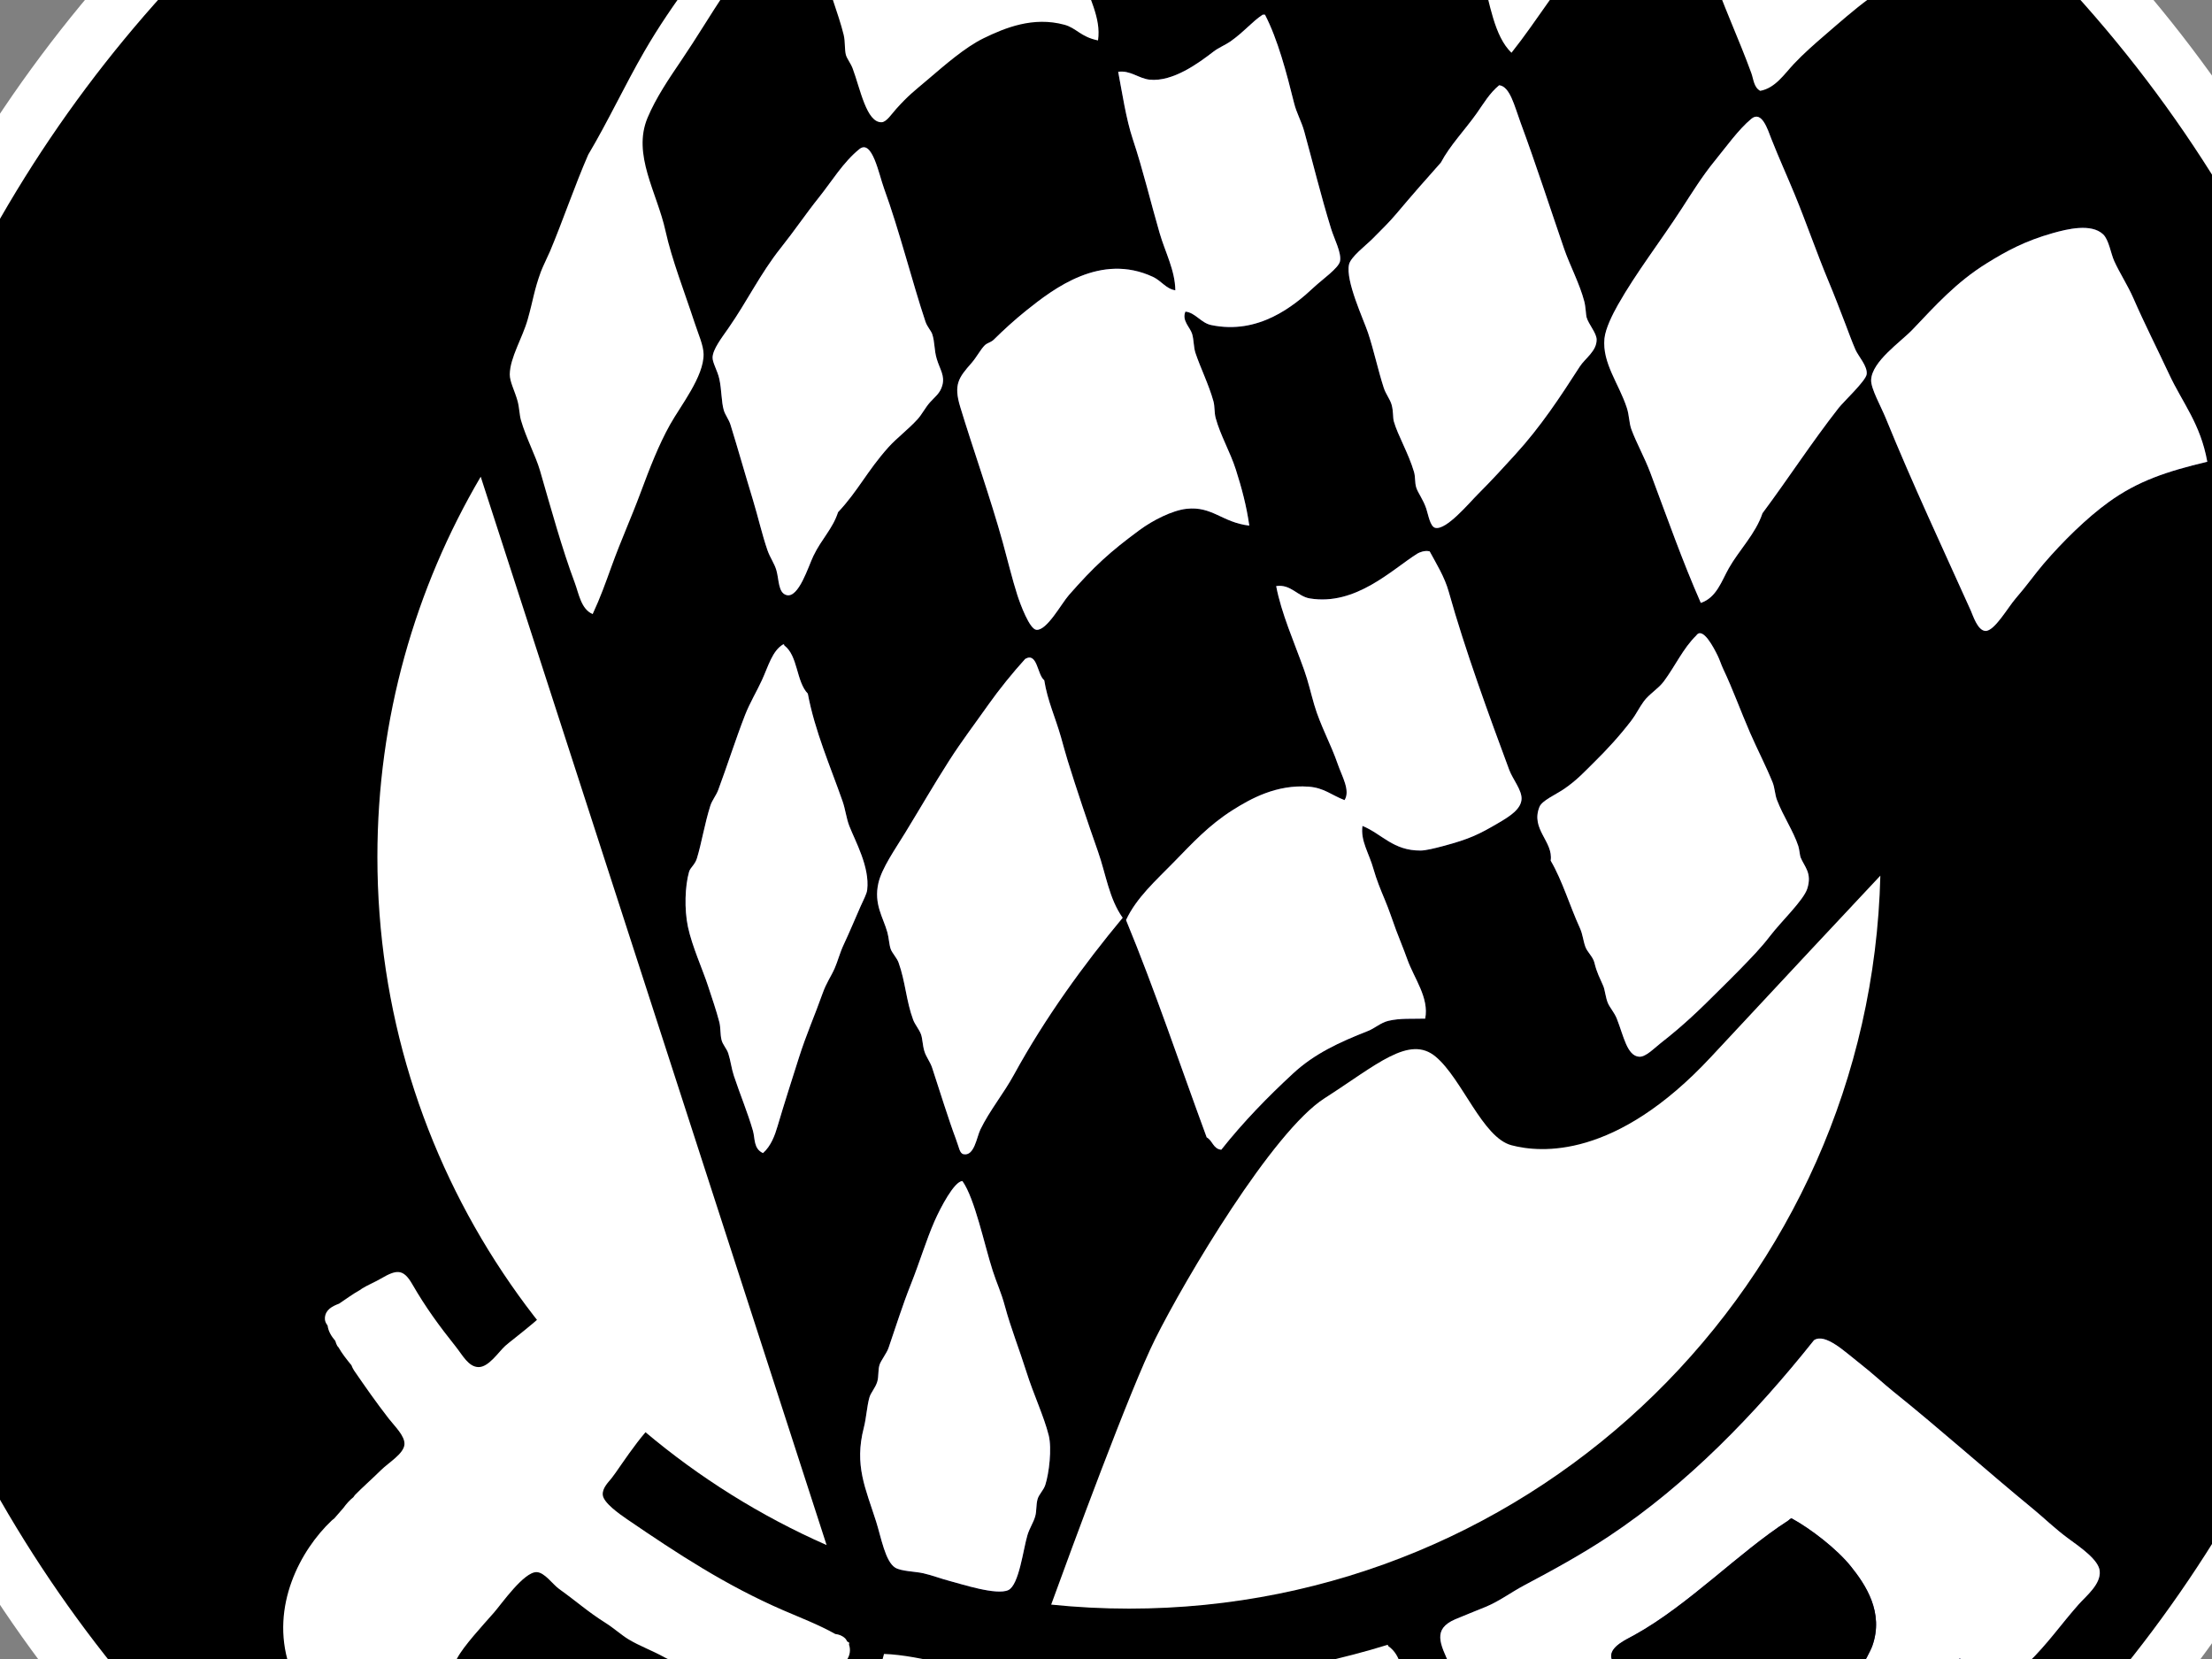 <?xml version="1.0" encoding="UTF-8"?>
<svg width="800" height="600" xmlns="http://www.w3.org/2000/svg" xmlns:svg="http://www.w3.org/2000/svg">
 <rect width="100%" height="100%" fill="#808080" stroke="none"/>
 <title>tua logo</title>
 <g>
  <title>Layer 1</title>
  <g id="Layer_1">
   <g id="svg_1">
    <path id="svg_2" d="m404.81,787.08c-64.298,0 -126.677,-12.595 -185.405,-37.435c-56.72,-23.991 -107.656,-58.333 -151.396,-102.073c-43.739,-43.74 -78.081,-94.677 -102.07,-151.397c-24.839,-58.728 -37.434,-121.107 -37.434,-185.404c0,-64.296 12.595,-126.675 37.434,-185.403c23.99,-56.72 58.331,-107.658 102.07,-151.398c43.74,-43.741 94.676,-78.083 151.396,-102.074c58.728,-24.84 121.107,-37.436 185.405,-37.436c14.551,0 29.506,0.703 44.448,2.088l7.35,0.857c10.127,-10.256 45.994,-46.543 60.832,-61.048l7.093,7.051l-7.016,-7.126c4.301,-4.305 7.994,-8.125 11.254,-11.497c9.17,-9.485 15.795,-16.338 24.77,-22.265c0.331,-0.229 1.893,-1.398 3.147,-2.337c5.147,-3.852 7.538,-5.596 9.075,-6.512c2.361,-1.572 4.47,-3.167 6.511,-4.71c7.028,-5.318 14.297,-10.818 29.102,-13.321l1.847,-0.314c4.402,-0.752 7.061,-1.206 10.143,-1.206c0.328,0 0.658,0.005 0.993,0.016c0.621,-0.018 1.364,-0.025 2.108,-0.025c1.655,0 3.314,0.033 3.314,0.033l1.181,0.024l5.296,1.381c4.46,0.628 7.325,2.391 8.907,3.364c0.09,0.055 0.176,0.109 0.26,0.161l1.204,0.402l3.404,2.693l2.022,2.063l0.193,0.222c3.796,4.356 5.419,10.078 5.923,12.236c1.759,5.423 19.083,58.71 33.062,96.707c13.442,36.536 42.738,114.627 48.016,128.686c47.103,43.833 84.263,95.701 110.474,154.205c27.473,61.323 41.403,126.756 41.403,194.481c0,64.297 -12.595,126.676 -37.436,185.404c-23.99,56.72 -58.333,107.658 -102.073,151.398c-43.74,43.74 -94.679,78.082 -151.399,102.073c-58.73,24.841 -121.111,37.436 -185.408,37.436z" clip-rule="evenodd" fill-rule="evenodd"/>
    <path id="svg_3" d="m616.466,-275.889c1.555,0 3.114,0.031 3.114,0.031l4.791,1.25c4.039,0.412 5.55,2.387 7.426,3.014l1.536,1.215l1.376,1.403c2.771,3.181 3.803,8.297 3.803,8.297s18.426,57 33.336,97.529c14.911,40.53 48.858,130.933 48.858,130.933l0.012,0.03c92.464,85.209 150.407,207.307 150.407,342.956c0,257.536 -208.774,466.31 -466.315,466.31c-257.539,0 -466.305,-208.773 -466.305,-466.31c0,-257.533 208.766,-466.311 466.305,-466.311c14.679,0 29.191,0.716 43.524,2.045l12.414,1.453l0.28,-0.796c0,0 45.989,-46.633 63.401,-63.653c0.047,-0.045 0.102,-0.1 0.15,-0.147c16.367,-16.384 23.478,-25.236 34.471,-32.497c1.313,-0.87 10.192,-7.719 11.986,-8.692c10.966,-7.237 15.516,-13.884 32.005,-16.672c5.35,-0.905 7.771,-1.38 10.322,-1.38c0.318,0 0.64,0.007 0.968,0.022c0.581,-0.022 1.357,-0.03 2.135,-0.03m0,-20c-0.796,0 -1.49,0.007 -2.1,0.021c-0.337,-0.008 -0.671,-0.013 -1.002,-0.013c-3.93,0 -7.071,0.537 -11.827,1.349l-1.83,0.311c-17.218,2.912 -25.851,9.443 -33.468,15.206c-1.948,1.474 -3.794,2.871 -5.826,4.233c-1.899,1.156 -4.398,2.979 -9.719,6.96c-1.008,0.754 -2.365,1.77 -2.855,2.123c-9.78,6.489 -16.7,13.647 -26.258,23.532c-3.217,3.328 -6.861,7.098 -11.09,11.332l-0.042,0.041c-13.715,13.407 -44.369,44.38 -57.527,57.699l-2.264,-0.265l-0.238,-0.028l-0.239,-0.022c-15.247,-1.414 -30.512,-2.131 -45.371,-2.131c-65.644,0 -129.333,12.861 -189.301,38.226c-57.911,24.495 -109.917,59.557 -154.571,104.213c-44.654,44.655 -79.716,96.661 -104.209,154.573c-25.363,59.967 -38.224,123.657 -38.224,189.299c0,65.643 12.86,129.333 38.224,189.3c24.494,57.912 59.555,109.918 104.209,154.573s96.66,79.717 154.571,104.212c59.967,25.364 123.657,38.225 189.3,38.225s129.335,-12.861 189.303,-38.225c57.913,-24.495 109.919,-59.557 154.575,-104.212c44.655,-44.655 79.718,-96.661 104.213,-154.573c25.363,-59.967 38.225,-123.657 38.225,-189.3c0,-69.145 -14.225,-135.953 -42.277,-198.57c-13.461,-30.043 -30.081,-58.854 -49.402,-85.629c-18.215,-25.245 -38.943,-48.839 -61.657,-70.19c-6.973,-18.582 -34.324,-91.517 -47.171,-126.435c-13.648,-37.101 -30.517,-88.892 -32.813,-95.967c-0.839,-3.409 -3.049,-10.392 -8.016,-16.092l-0.387,-0.444l-0.412,-0.42l-1.376,-1.403l-0.882,-0.899l-0.988,-0.782l-1.536,-1.215l-2.748,-2.175l-1.785,-0.597c-2.091,-1.252 -5.926,-3.326 -11.395,-4.209l-3.652,-0.952l-2.285,-0.596l-2.36,-0.047c-0.074,-0.003 -1.782,-0.037 -3.517,-0.037l0,0z" fill="#FFFFFF"/>
   </g>
   <path id="svg_4" d="m646.521,-201.455c-0.301,3.184 4.891,7 2.645,9.006c-30.628,7.195 -46.029,29.613 -70.918,42.55c-5.492,-5.721 -3.703,-12.945 -5.67,-21.072c-0.395,-1.634 -1.524,-2.921 -2.025,-4.863c-2.482,-9.626 -3.915,-22.047 -6.486,-33.633c-0.471,-2.139 -1.964,-4.93 -2.43,-6.89c-1.188,-4.988 -0.606,-5.395 -1.924,-11.206c-0.594,-2.612 -1.068,-3.245 -1.353,-3.463c5.852,-5.849 14.353,-14.077 21.104,-19.441c0.842,-0.569 1.729,-1.244 2.652,-2.023c0.682,-0.492 1.339,-0.951 1.957,-1.349c12.022,-7.75 14.35,-10.09 20.313,-10.957c0.088,-0.013 0.174,-0.026 0.263,-0.038c3.707,-0.499 11.06,-0.614 14.731,-0.443c0.566,0.028 2.756,0.724 4.741,1.394l22.4,62.428z" fill="#FFFFFF" clip-rule="evenodd" fill-rule="evenodd"/>
   <path id="svg_5" d="m713.6,-17.793c-1.133,4.795 -14.811,5.36 -19.859,7.295c-13.349,5.118 -23.127,14.059 -33.63,23.098c-3.901,3.358 -7.868,6.837 -11.349,10.537c-3.51,3.729 -6.68,8.706 -12.156,9.725c-2.344,-1.284 -2.406,-4.19 -3.242,-6.484c-4.385,-12.078 -10.606,-25.38 -14.995,-38.497c-1.818,-5.441 -2.951,-10.184 -4.859,-16.613c-0.8,-2.688 -3.188,-4.995 -4.052,-7.701c-1.66,-5.2 -0.503,-12.512 -5.674,-15.805c-6.467,4.158 -11.132,10.664 -15.809,16.615c-4.66,5.937 -9.805,11.709 -13.777,18.235c-10.258,11.085 -18.086,24.6 -27.551,36.471c-6.321,-6.066 -7.836,-18.111 -10.54,-27.555c-0.491,-1.72 -1.974,-3.258 -2.434,-4.863c-0.95,-3.368 -1.028,-6.529 -2.024,-9.726c-0.864,-2.784 -1.837,-5.662 -2.834,-8.51c-2.063,-5.885 -3.121,-12.279 -4.863,-18.235c-0.963,-3.288 -2.546,-6.533 -3.646,-11.751c-0.914,-4.324 -1.543,-10.821 -4.459,-10.942c-2.116,-0.086 -8.33,12.159 -9.32,13.777c-9.01,14.724 -18.494,27.453 -28.366,40.523c-3.189,1.792 -5.6,4.814 -8.915,8.511c-2.395,2.673 -5.813,8.607 -8.916,8.51c-4.069,-0.127 -4.234,-6.388 -5.675,-11.347c-0.625,-2.162 -2.265,-4.122 -2.833,-6.077c-0.613,-2.094 -0.625,-4.435 -1.219,-6.484c-1.002,-3.504 -2.85,-6.69 -3.646,-10.131c-0.471,-2.037 -0.289,-4.3 -0.812,-6.484c-1.543,-6.474 -5.042,-13.206 -6.887,-20.262c-0.751,-2.865 -1.008,-6.095 -2.434,-9.725c-1.083,-2.768 -2.116,-8.043 -3.645,-8.51c-3.838,-1.169 -14.047,10.299 -17.428,12.563c-6.189,4.146 -17.582,10.01 -28.362,8.914c-3.752,-0.379 -4.376,-2.392 -9.726,-2.835c2.572,17.972 9.149,33.981 13.778,52.274c1.996,7.889 6.934,15.608 5.671,23.908c-6.313,-1.288 -7.8,-4.489 -12.157,-5.672c-11.322,-3.076 -21.509,1.139 -29.177,4.863c-6.775,3.288 -14.271,9.892 -20.262,14.993c-5.035,4.284 -6.795,5.504 -11.345,10.536c-1.698,1.88 -3.527,4.771 -5.268,4.864c-5.541,0.292 -7.776,-12.125 -10.535,-19.452c-0.721,-1.901 -2.05,-3.504 -2.434,-4.862c-0.519,-1.836 -0.216,-4.844 -0.811,-7.295c-1.833,-7.539 -6.016,-17.688 -8.105,-26.746c-0.748,-3.242 -2.256,-5.987 -2.833,-8.508c-1.188,-5.133 -0.515,-10.084 -4.054,-10.537c-2.571,-0.331 -6.984,5.01 -9.322,7.293c-14.263,13.92 -23.456,31.633 -34.445,47.818c-4.425,6.519 -9.133,13.463 -12.159,20.665c-5.61,13.368 3.436,27.057 6.484,40.93c2.286,10.403 6.91,22.151 10.538,33.229c1.373,4.2 3.193,8.126 3.24,11.345c0.121,8.103 -8.325,18.658 -12.156,25.532c-4.096,7.349 -7.333,15.698 -10.534,24.313c-3.657,9.828 -6.994,16.981 -10.536,26.744c-2.298,6.326 -3.987,11.164 -6.892,17.426c-4.219,-1.795 -4.987,-7.352 -6.484,-11.348c-4.574,-12.192 -8.611,-26.876 -12.56,-40.523c-1.54,-5.307 -5.014,-11.769 -6.891,-18.235c-0.565,-1.958 -0.59,-4.579 -1.214,-6.888c-1.021,-3.75 -2.873,-7.032 -2.837,-9.724c0.083,-6.063 4.571,-13.084 6.485,-19.858c2.109,-7.487 2.238,-10.314 4.784,-17.304c0.597,-1.64 2.652,-5.831 3.322,-7.414c4.629,-11.032 8.856,-23.558 13.776,-34.85c7.161,-12.037 13.102,-24.878 20.261,-37.283c10.194,-17.659 23.423,-34.376 36.47,-49.842c8.521,-10.101 19.011,-19.706 29.582,-27.96c7.78,-6.075 13.577,-12.25 22.691,-16.615c6.063,-2.902 15.706,-7.201 23.102,-8.511c5.295,-0.938 12.787,-1.423 18.236,-0.405c7.249,1.355 11.045,7.707 17.42,10.13c6.791,2.58 16.763,0.967 22.696,-2.026c24.963,-12.608 42.565,-37.249 59.127,-59.38c0.002,0 0.002,-0.002 0.002,-0.004c3.603,-4.82 19.298,-20.89 27.108,-28.821c0.784,-0.162 1.579,-0.295 2.336,-0.518c0.925,1.968 1.766,3.67 2.201,4.841c1.305,3.526 2.029,7.188 2.832,10.94c0.816,3.802 2.607,7.22 3.244,10.13c2.004,9.172 3.428,18.434 5.673,27.558c1.547,6.288 4.669,14.404 6.485,21.476c1.389,5.422 1.132,11.524 4.859,15.398c2.532,-1.698 4.329,-4.48 6.078,-6.888c12.303,-16.912 25.821,-32.444 39.715,-48.628c1.533,-1.787 10.248,-11.893 15.395,-10.131c2.613,0.893 3.469,9.235 4.868,13.373c1.77,5.238 2.2,10.244 3.237,14.995c0.455,2.064 1.82,3.856 2.435,6.078c3.077,11.137 6.572,24.601 9.722,34.445c0.678,2.099 1.947,3.852 2.436,5.672c1.104,4.15 0.802,10.619 5.266,10.537c4.109,-0.078 6.373,-6.873 9.324,-9.321c5.148,-4.045 10.602,-8.092 16.613,-12.561c5.422,-4.033 9.971,-10.012 15.807,-13.374c1.709,-0.983 4.328,-1.685 6.479,-2.836c7.323,-3.917 20.159,-9.281 30.798,-5.269c0.007,5.022 3.154,9.041 4.456,12.968c1.051,3.159 1.147,6.796 2.434,10.131c2.243,5.827 4.199,11.739 6.485,17.829c1.107,2.96 3.158,5.41 4.053,8.105c0.301,0.908 -0.035,2.74 0.404,4.458c0.402,1.579 2.049,3.142 2.832,5.267c0.709,1.901 0.762,4.307 1.622,6.484c1.756,4.391 6.962,12.09 6.086,15.804z" fill="#FFFFFF" clip-rule="evenodd" fill-rule="evenodd"/>
   <path id="svg_6" d="m438.04,117.555c17.097,3.571 29.823,-6.793 37.281,-13.777c2.894,-2.705 8.854,-6.86 9.319,-9.32c0.582,-3.057 -2.08,-7.993 -3.24,-11.751c-3.818,-12.398 -6.611,-24.001 -9.723,-35.255c-0.978,-3.527 -2.768,-6.57 -3.648,-10.131c-2.734,-11.032 -5.916,-23.102 -10.535,-32.013c-0.273,0 -0.543,0 -0.814,0c-3.8,2.467 -6.87,6.332 -11.75,9.725c-1.88,1.306 -4.134,2.15 -6.078,3.646c-5.259,4.053 -14.648,11.016 -23.1,10.131c-3.877,-0.406 -7.02,-3.477 -11.345,-2.835c1.42,7.439 2.841,17.022 5.267,24.313c3.783,11.369 6.537,23.095 9.729,34.039c2.008,6.908 5.57,13.378 5.674,20.668c-3.391,-0.527 -5.025,-3.432 -8.105,-4.863c-18.876,-8.769 -35.75,4.111 -45.791,12.156c-4.233,3.392 -8.547,7.347 -11.752,10.536c-0.965,0.956 -2.319,1.15 -3.244,2.025c-1.48,1.4 -2.973,4.345 -4.86,6.485c-4.678,5.301 -6.476,7.788 -4.052,15.804c4.325,14.327 11.004,33.143 15.396,49.033c1.809,6.54 3.416,13.289 5.268,19.045c1.108,3.433 4.425,12.335 6.891,12.563c3.782,0.349 8.998,-9.426 11.748,-12.563c9.157,-10.441 14.813,-15.598 25.529,-23.503c4.781,-3.524 11.842,-7.133 17.024,-7.698c9.347,-1.025 12.807,4.922 22.692,6.078c-0.986,-7.061 -2.764,-13.693 -4.864,-20.262c-2.044,-6.397 -5.603,-12.396 -7.293,-18.642c-0.538,-1.988 -0.277,-4.148 -0.812,-6.079c-1.652,-5.967 -4.753,-12.211 -6.486,-17.425c-0.721,-2.169 -0.545,-4.575 -1.21,-6.889c-0.705,-2.428 -3.836,-4.83 -2.435,-8.104c3.629,0.378 5.584,4.083 9.319,4.863z" fill="#312783" clip-rule="evenodd" fill-rule="evenodd"/>
   <path id="svg_7" d="m534.08,40.966c-4.252,6.019 -9.619,11.526 -12.967,17.829c-5.541,6.219 -10.266,11.599 -16.209,18.641c-2.326,2.76 -5.244,5.649 -8.508,8.916c-2.515,2.512 -7.916,6.567 -8.509,9.319c-1.299,5.978 5.215,19.718 6.885,24.72c2.059,6.151 3.665,13.67 5.676,19.855c0.744,2.286 2.284,4.151 2.833,6.08c0.704,2.458 0.416,4.687 0.816,6.077c1.447,5.084 5.283,11.443 7.288,18.235c0.562,1.898 0.245,3.85 0.815,5.674c0.608,1.963 2.536,4.339 3.645,7.701c0.729,2.204 1.381,6.462 3.242,6.887c4.003,0.916 12.148,-8.908 15.4,-12.156c5.191,-5.19 9.521,-9.973 13.368,-14.183c9.497,-10.382 16.466,-21.095 23.507,-32.013c1.884,-2.925 6.119,-5.556 6.077,-9.726c-0.022,-2.424 -2.903,-5.469 -3.647,-8.104c-0.222,-0.785 -0.302,-3.714 -0.807,-5.673c-1.668,-6.417 -5.24,-13.083 -7.298,-19.046c-4.606,-13.372 -10.427,-31.288 -15.806,-45.791c-2.145,-5.802 -3.776,-12.991 -7.697,-13.374c-3.555,2.971 -5.534,6.503 -8.104,10.132z" fill="#312783" clip-rule="evenodd" fill-rule="evenodd"/>
   <path id="svg_8" d="m664.97,147.543c1.805,-2.311 9.786,-9.747 10.132,-12.156c0.418,-2.918 -2.996,-6.494 -4.053,-8.917c-1.377,-3.164 -2.6,-6.601 -3.648,-9.319c-2.141,-5.573 -3.984,-10.398 -6.079,-15.399c-4.233,-10.135 -8.08,-21.309 -12.155,-31.203c-2.938,-7.138 -5.621,-12.956 -8.51,-20.261c-1.32,-3.352 -3.462,-10.49 -7.293,-7.295c-4.642,3.87 -9.02,10.056 -13.372,15.399c-4.385,5.383 -8.12,11.415 -11.753,17.02c-7.815,12.056 -16.433,23.085 -23.097,34.85c-1.89,3.336 -4.502,8.532 -4.867,12.157c-0.876,8.885 5.297,16.438 8.106,25.125c0.873,2.692 0.798,5.447 1.62,7.699c1.854,5.04 4.779,10.161 6.892,15.804c6.304,16.834 11.542,31.797 18.234,47.007c5.695,-1.954 7.457,-7.83 10.132,-12.563c3.699,-6.541 9.691,-12.439 12.157,-19.855c9.58,-12.888 17.692,-25.485 27.554,-38.093z" fill="#312783" clip-rule="evenodd" fill-rule="evenodd"/>
   <path id="svg_9" d="m321.334,161.726c2.94,-3.272 7.146,-6.407 10.533,-10.131c1.54,-1.689 2.803,-4.216 4.462,-6.078c1.792,-2.016 3.651,-3.222 4.458,-6.079c1.021,-3.641 -0.879,-5.821 -2.026,-9.727c-0.948,-3.214 -0.633,-5.978 -1.622,-8.915c-0.396,-1.165 -1.824,-2.641 -2.429,-4.458c-4.702,-14.027 -9.529,-33.266 -14.999,-48.222c-1.836,-5.021 -4.274,-17.937 -8.911,-14.184c-5.842,4.722 -9.981,11.669 -14.587,17.425c-4.702,5.873 -8.921,12.137 -13.78,18.235c-7.463,9.366 -12.141,19.268 -19.046,29.178c-2.418,3.465 -5.616,7.598 -5.67,10.536c-0.04,1.867 1.785,4.781 2.429,7.699c0.871,3.938 0.725,8.257 1.623,11.346c0.491,1.699 1.828,3.326 2.43,5.27c2.645,8.514 5.312,17.994 8.105,27.149c1.879,6.173 3.319,12.605 5.268,18.234c0.926,2.68 2.536,4.781 3.241,7.296c0.973,3.47 0.617,8.105 3.647,8.914c4.41,1.18 7.875,-10.349 9.729,-14.184c2.968,-6.162 6.945,-9.74 8.912,-15.803c7.105,-7.521 10.572,-14.973 18.233,-23.501z" fill="#312783" clip-rule="evenodd" fill-rule="evenodd"/>
   <path id="svg_10" d="m784.514,135.387c-4.361,-9.344 -8.955,-18.351 -12.963,-27.558c-2.004,-4.592 -4.852,-8.905 -6.896,-13.372c-1.274,-2.796 -1.931,-7.738 -4.052,-9.725c-4.273,-4.011 -12.909,-1.916 -18.236,-0.406c-9.995,2.835 -16.588,6.398 -23.905,10.94c-11.009,6.835 -18.563,15.326 -26.747,23.91c-4.266,4.48 -14.723,11.51 -14.992,18.236c-0.125,3.109 3.527,9.501 5.269,13.776c9.716,23.85 20.819,47.507 30.801,69.699c0.704,1.566 2.413,7.161 5.262,7.296c3.245,0.152 8.147,-8.538 10.946,-11.751c4.036,-4.642 7.012,-8.932 10.131,-12.563c6.764,-7.882 15.449,-16.477 23.499,-22.288c10.633,-7.671 21.005,-11.082 35.663,-14.589c-2.466,-13.735 -8.921,-21.196 -13.78,-31.605z" fill="#312783" clip-rule="evenodd" fill-rule="evenodd"/>
   <path id="svg_11" d="m512.604,200.224c-9.165,5.736 -22.229,18.947 -38.901,16.209c-4.455,-0.732 -6.861,-5.27 -12.156,-4.458c1.859,9.826 6.475,20.152 10.131,30.393c1.48,4.153 2.426,8.413 3.644,12.561c2.209,7.52 5.98,14.099 8.515,21.482c1.471,4.289 4.636,9.561 2.428,12.964c-4.76,-1.805 -7.358,-4.447 -12.967,-4.859c-11.623,-0.862 -20.963,4.33 -27.556,8.509c-8.536,5.405 -14.523,11.928 -21.072,18.641c-6.744,6.909 -13.618,12.957 -17.425,21.077c10.503,25.421 19.498,52.355 29.174,78.608c2.129,1.116 2.32,4.171 5.271,4.464c7.975,-10.075 16.866,-19.17 25.937,-27.56c7.744,-7.17 16.68,-11.285 27.147,-15.401c2.423,-0.949 4.599,-3 7.298,-3.641c4.298,-1.037 8.742,-0.673 13.367,-0.815c1.465,-7.59 -3.988,-14.483 -6.482,-21.473c-1.494,-4.194 -2.842,-7.265 -4.051,-10.542c-1.354,-3.665 -2.533,-7.345 -4.054,-10.938c-1.502,-3.554 -3.087,-7.495 -4.052,-10.938c-1.719,-6.151 -4.788,-10.292 -4.052,-15.808c7.083,2.889 11.085,8.999 21.073,8.912c1.799,-0.017 5.085,-0.815 8.103,-1.623c9.586,-2.557 12.949,-4.202 20.263,-8.508c3.803,-2.241 7.936,-4.836 8.104,-8.509c0.146,-3.221 -3.209,-7.179 -4.46,-10.534c-7.201,-19.409 -16.031,-43.487 -21.879,-64.436c-1.498,-5.359 -4.438,-10.034 -6.891,-14.589c-1.766,-0.479 -3.848,0.428 -4.457,0.812z" fill="#312783" clip-rule="evenodd" fill-rule="evenodd"/>
   <path id="svg_12" d="m571.363,335.574c1.098,2.391 1.159,4.52 2.025,6.886c0.693,1.899 2.719,3.538 3.242,5.675c0.953,3.91 1.922,5.374 3.24,8.509c0.563,1.33 0.832,4.171 1.623,6.078c0.688,1.662 2.378,3.49 3.242,5.675c2.48,6.276 3.702,13.495 8.104,13.78c2.347,0.149 5.307,-2.992 7.696,-4.86c8.405,-6.562 14.146,-12.117 21.077,-19.051c2.612,-2.612 5.184,-5.097 7.699,-7.701c4.004,-4.139 7.449,-7.59 10.94,-12.156c4.001,-5.224 12.03,-12.807 13.372,-17.017c1.809,-5.691 -1.045,-7.891 -2.435,-11.35c-0.229,-0.58 -0.438,-2.931 -0.807,-4.055c-1.781,-5.421 -5.445,-10.749 -7.7,-16.613c-0.785,-2.041 -0.785,-4.432 -1.625,-6.481c-2.428,-5.969 -5.515,-11.888 -8.104,-17.832c-3.447,-7.933 -6.269,-15.84 -9.724,-23.099c-0.714,-1.51 -1.302,-3.393 -2.026,-4.864c-1.353,-2.739 -5.37,-10.598 -7.696,-7.294c-4.835,4.737 -7.565,10.968 -11.753,16.615c-2.006,2.707 -5.284,4.536 -7.298,7.298c-1.638,2.247 -2.808,4.748 -4.457,6.886c-4.217,5.502 -8.853,10.553 -13.37,14.992c-3.432,3.38 -6.313,6.57 -10.942,9.729c-3.122,2.129 -7.979,4.186 -8.913,6.481c-3.291,8.112 5.066,12.505 4.053,19.456c4.182,7.115 6.995,16.596 10.537,24.313z" fill="#312783" clip-rule="evenodd" fill-rule="evenodd"/>
   <path id="svg_13" d="m275.544,246.014c-1.888,4.094 -4.414,8.28 -6.08,12.563c-3.446,8.858 -6.481,18.459 -9.723,27.149c-0.729,1.947 -2.225,3.729 -2.841,5.675c-2.115,6.695 -3.099,13.288 -4.86,19.053c-0.71,2.312 -2.387,3.276 -2.839,4.859c-1.471,5.16 -1.745,13.503 -0.408,19.858c1.497,7.076 5.39,15.584 7.298,21.473c1.422,4.392 2.93,8.65 4.052,12.973c0.538,2.064 0.277,4.337 0.807,6.481c0.439,1.765 1.877,3.15 2.435,4.859c0.852,2.62 1.151,5.478 2.025,8.104c2.186,6.594 5.015,13.368 6.891,19.858c0.814,2.834 0.175,6.529 3.648,8.104c2.881,-2.549 4.29,-6.403 5.263,-9.727c2.35,-7.986 5.41,-17.491 7.701,-24.718c2.723,-8.571 5.779,-15.378 8.509,-23.096c1.503,-4.241 3.028,-6.063 4.459,-9.323c1.105,-2.509 1.833,-5.501 3.242,-8.508c2.222,-4.749 3.89,-8.81 6.078,-13.78c1.073,-2.43 2.256,-4.526 2.431,-6.078c0.957,-8.247 -4.299,-17.478 -6.483,-23.097c-1.072,-2.762 -1.392,-5.952 -2.43,-8.92c-4.407,-12.601 -10.047,-25.438 -12.562,-38.902c-4.241,-4.407 -3.541,-13.751 -8.511,-17.425c-0.024,-0.248 -0.06,-0.479 -0.408,-0.405c-3.958,2.352 -5.344,7.871 -7.694,12.97z" fill="#312783" clip-rule="evenodd" fill-rule="evenodd"/>
   <path id="svg_14" d="m370.772,238.315c-4.451,4.896 -9.454,11.063 -13.371,16.612c-4.875,6.909 -9.66,13.18 -14.184,20.264c-5.631,8.816 -9.937,16.336 -15.806,25.937c-3.68,6.023 -8.48,12.809 -9.726,18.237c-1.753,7.653 1.744,12.402 3.244,17.832c0.563,2.026 0.619,4.385 1.215,6.077c0.479,1.354 2.232,3.184 2.837,4.86c2.47,6.878 2.767,13.946 5.268,20.666c0.658,1.772 2.149,3.427 2.838,5.271c0.562,1.521 0.562,3.934 1.215,6.079c0.668,2.216 2.081,3.768 2.836,6.078c2.358,7.227 6.324,19.818 8.509,25.532c1.243,3.245 1.374,5.375 2.837,5.668c3.882,0.799 4.741,-6.15 6.079,-8.913c3.308,-6.829 8.369,-12.932 12.156,-19.857c11.227,-20.521 25.271,-39.866 39.305,-56.732c-4.919,-6.91 -6.043,-15.758 -8.913,-23.913c-3.778,-10.724 -7.843,-22.825 -10.941,-32.821c-0.867,-2.794 -1.623,-5.658 -2.431,-8.509c-2.081,-7.314 -4.898,-13.243 -6.077,-20.669c-2.548,-1.928 -2.456,-10.297 -6.89,-7.699z" fill="#312783" clip-rule="evenodd" fill-rule="evenodd"/>
   <path id="svg_15" d="m337.947,441.742c-2.961,6.759 -5.351,14.777 -8.509,22.7c-3.111,7.803 -5.553,15.717 -8.104,23.095c-0.637,1.844 -2.794,4.606 -3.241,6.078c-0.598,1.955 -0.242,4.163 -0.812,6.078c-0.664,2.225 -2.358,3.997 -2.832,5.675c-0.943,3.309 -1.109,7.377 -2.027,10.938c-3.537,13.685 0.618,21.939 4.457,34.04c1.805,5.691 3.285,14.382 6.885,16.614c2.148,1.329 7.203,1.369 10.132,2.025c3.26,0.736 6.553,2.026 9.727,2.842c3.905,0.997 16.842,5.279 21.073,3.237c3.858,-1.86 5.353,-14.714 6.89,-19.858c0.764,-2.563 2.215,-4.599 2.833,-6.886c0.526,-1.939 0.254,-3.957 0.816,-6.078c0.474,-1.797 2.168,-3.183 2.832,-5.271c1.323,-4.132 2.407,-13.052 1.22,-17.825c-1.75,-6.995 -5.498,-14.8 -8.106,-23.103c-2.467,-7.844 -5.626,-15.806 -7.7,-23.499c-1.449,-5.365 -2.928,-8.223 -4.456,-12.973c-3.055,-9.465 -6.451,-26.07 -10.947,-32.418c-2.896,0.019 -7.923,9.555 -10.131,14.589z" fill="#312783" clip-rule="evenodd" fill-rule="evenodd"/>
   <path id="svg_16" d="m722.922,610.325c3.712,-0.284 7.899,-6.348 10.534,-8.92c7.254,-7.076 11.828,-13.819 18.234,-21.068c2.783,-3.15 8.153,-7.338 7.702,-12.158c-0.377,-3.996 -6.79,-8.421 -11.35,-11.752c-4.784,-3.498 -8.873,-7.512 -12.561,-10.535c-16.669,-13.685 -34.184,-29.355 -50.654,-42.549c-3.691,-2.961 -7.646,-6.712 -12.561,-10.535c-4.934,-3.838 -12.186,-10.827 -16.21,-8.104c-21.163,26.562 -45.652,51.983 -74.159,70.915c-10.018,6.649 -20.135,12.158 -30.797,17.824c-4.71,2.509 -8.805,5.644 -13.779,7.701c-3.941,1.638 -7.353,2.929 -10.938,4.456c-8.397,3.586 -5.564,8.881 -2.026,16.621c9.33,20.412 17.83,45.991 30.796,61.995c3.641,4.496 5.414,6.538 9.319,10.131c6.85,6.309 12.659,9.593 22.696,12.157c3.089,0.792 5.863,2.533 8.103,2.843c5.565,0.767 14.084,0.308 19.854,-1.221c10.926,-2.896 19.798,-8.396 28.773,-13.375c4.188,-2.319 8.564,-5.43 12.561,-8.105c18.715,-12.497 34.897,-25.002 42.955,-47.005c2.408,-6.577 3.048,-15.109 9.323,-19.857c5.57,1.993 7.259,11.071 14.185,10.541z" fill="#312783" clip-rule="evenodd" fill-rule="evenodd"/>
   <path id="svg_17" d="m451.416,607.08c-4.325,27.25 12.018,59.392 -0.814,78.213c-1.43,2.097 -4.9,5.96 -6.483,7.29c-4.111,3.45 -12.593,7.266 -17.831,8.508c-7.479,1.781 -17.769,1.939 -27.147,1.219c-4.705,-0.364 -9.289,-0.379 -13.373,-1.622c-6.188,-1.876 -13.067,-7.986 -15.805,-13.78c-4.25,-8.975 -1.101,-18.892 0,-29.577c1.186,-11.499 3.05,-20.704 4.456,-31.61c0.633,-4.884 1.713,-13.883 0.409,-16.209c-1.691,-3.009 -5.238,-2.091 -10.131,-2.834c-14.512,-2.208 -31.521,-8.058 -44.984,-8.508c-3.209,11.302 -3.882,22.279 -6.482,32.418c-0.767,2.991 -2.643,5.549 -3.241,8.508c-0.796,3.942 -0.359,8.018 -1.214,11.754c-0.907,3.949 -2.882,6.988 -3.246,10.131c-1.994,17.356 -1.567,32.846 4.052,43.356c0.887,1.654 2.498,2.699 3.649,4.456c1.195,1.82 1.689,4.203 2.839,5.675c2.674,3.427 5.954,5.983 9.318,8.509c1.242,0.934 2.073,2.398 3.244,3.244c12.863,9.371 28.102,12.529 48.222,14.587c7.371,0.753 15.539,1.71 22.287,1.22c24.449,-1.781 39.688,-9.926 53.895,-21.481c2.632,-2.145 5.862,-4.63 7.696,-4.052c3.088,0.966 2.192,6.602 2.436,10.534c0.937,15.085 9.739,9.157 20.262,7.7c14.051,-1.946 22.055,-2.903 34.443,-6.886c4.359,-1.4 13.682,-2.619 14.994,-5.674c0.816,-1.899 -0.791,-7.844 -2.026,-12.157c-1.241,-4.337 -1.693,-8.595 -2.429,-12.561c-1.679,-9.022 -6.133,-21.362 -7.701,-30.393c-1.227,-7.068 -2.01,-9.869 -3.245,-15.402c-0.695,-3.117 -0.875,-6.387 -1.618,-9.323c-0.809,-3.173 -2.414,-5.92 -2.837,-8.104c-0.769,-3.974 -0.736,-7.717 -1.623,-11.342c-0.874,-3.594 -2.228,-7.027 -2.833,-10.534c-1.271,-7.353 -1.682,-13.724 -6.482,-17.024c-0.023,-0.246 -0.063,-0.475 -0.408,-0.404c-15.875,4.961 -33.212,8.396 -50.249,12.155z" fill="#FFFFFF" clip-rule="evenodd" fill-rule="evenodd"/>
   <path id="svg_18" d="m428.721,112.692c-1.401,3.275 1.729,5.677 2.435,8.104c0.665,2.313 0.489,4.72 1.21,6.889c1.733,5.214 4.834,11.458 6.486,17.425c0.534,1.93 0.273,4.09 0.812,6.079c1.69,6.245 5.249,12.244 7.293,18.642c2.101,6.568 3.878,13.201 4.864,20.262c-9.886,-1.156 -13.346,-7.104 -22.692,-6.078c-5.183,0.565 -12.243,4.174 -17.024,7.698c-10.716,7.905 -16.372,13.062 -25.529,23.503c-2.75,3.136 -7.966,12.911 -11.748,12.563c-2.465,-0.228 -5.783,-9.13 -6.891,-12.563c-1.852,-5.756 -3.459,-12.505 -5.268,-19.045c-4.392,-15.89 -11.071,-34.706 -15.396,-49.033c-2.424,-8.016 -0.626,-10.503 4.052,-15.804c1.887,-2.141 3.38,-5.085 4.86,-6.485c0.925,-0.875 2.279,-1.069 3.244,-2.025c3.205,-3.189 7.519,-7.145 11.752,-10.536c10.042,-8.045 26.915,-20.925 45.791,-12.156c3.08,1.432 4.715,4.336 8.105,4.863c-0.104,-7.29 -3.666,-13.76 -5.674,-20.668c-3.191,-10.944 -5.945,-22.67 -9.729,-34.039c-2.426,-7.291 -3.847,-16.874 -5.267,-24.313c4.325,-0.642 7.468,2.43 11.345,2.835c8.451,0.884 17.841,-6.079 23.1,-10.131c1.944,-1.496 4.198,-2.341 6.078,-3.646c4.88,-3.393 7.95,-7.258 11.75,-9.725c0.271,0 0.541,0 0.814,0c4.619,8.911 7.801,20.98 10.535,32.013c0.881,3.561 2.671,6.604 3.648,10.131c3.111,11.254 5.904,22.857 9.723,35.255c1.16,3.758 3.822,8.694 3.24,11.751c-0.466,2.46 -6.426,6.615 -9.319,9.32c-7.458,6.984 -20.185,17.349 -37.281,13.777c-3.735,-0.78 -5.69,-4.485 -9.319,-4.863z" fill="#FFFFFF" clip-rule="evenodd" fill-rule="evenodd"/>
   <path id="svg_19" d="m542.186,30.835c3.921,0.383 5.553,7.572 7.697,13.374c5.379,14.503 11.199,32.419 15.806,45.791c2.058,5.963 5.63,12.629 7.298,19.046c0.505,1.959 0.585,4.888 0.807,5.673c0.744,2.636 3.625,5.681 3.647,8.104c0.042,4.17 -4.193,6.801 -6.077,9.726c-7.041,10.918 -14.01,21.631 -23.507,32.013c-3.848,4.21 -8.177,8.993 -13.368,14.183c-3.252,3.249 -11.397,13.072 -15.4,12.156c-1.861,-0.425 -2.514,-4.683 -3.242,-6.887c-1.108,-3.362 -3.036,-5.738 -3.645,-7.701c-0.57,-1.824 -0.254,-3.775 -0.815,-5.674c-2.005,-6.792 -5.841,-13.151 -7.288,-18.235c-0.4,-1.391 -0.112,-3.619 -0.816,-6.077c-0.549,-1.929 -2.089,-3.794 -2.833,-6.08c-2.011,-6.185 -3.617,-13.705 -5.676,-19.855c-1.67,-5.002 -8.184,-18.743 -6.885,-24.72c0.593,-2.752 5.994,-6.808 8.509,-9.319c3.264,-3.267 6.182,-6.156 8.508,-8.916c5.943,-7.042 10.668,-12.422 16.209,-18.641c3.348,-6.303 8.715,-11.81 12.967,-17.829c2.568,-3.63 4.547,-7.162 8.104,-10.132z" fill="#FFFFFF" clip-rule="evenodd" fill-rule="evenodd"/>
   <path id="svg_20" d="m637.416,185.635c-2.466,7.416 -8.458,13.314 -12.157,19.855c-2.675,4.733 -4.437,10.609 -10.132,12.563c-6.692,-15.21 -11.931,-30.173 -18.234,-47.007c-2.112,-5.643 -5.038,-10.764 -6.892,-15.804c-0.822,-2.252 -0.747,-5.007 -1.62,-7.699c-2.81,-8.688 -8.982,-16.24 -8.106,-25.125c0.365,-3.625 2.978,-8.821 4.867,-12.157c6.664,-11.765 15.281,-22.794 23.097,-34.85c3.633,-5.604 7.368,-11.637 11.753,-17.02c4.353,-5.344 8.73,-11.529 13.372,-15.399c3.831,-3.195 5.973,3.943 7.293,7.295c2.889,7.305 5.572,13.123 8.51,20.261c4.075,9.895 7.922,21.068 12.155,31.203c2.095,5.001 3.938,9.826 6.079,15.399c1.049,2.719 2.271,6.155 3.648,9.319c1.057,2.423 4.471,5.999 4.053,8.917c-0.346,2.409 -8.327,9.846 -10.132,12.156c-9.862,12.609 -17.974,25.206 -27.554,38.093z" fill="#FFFFFF" clip-rule="evenodd" fill-rule="evenodd"/>
   <path id="svg_21" d="m303.099,185.229c-1.967,6.063 -5.944,9.641 -8.912,15.803c-1.854,3.835 -5.318,15.363 -9.729,14.184c-3.031,-0.809 -2.675,-5.444 -3.647,-8.914c-0.705,-2.515 -2.315,-4.616 -3.241,-7.296c-1.948,-5.629 -3.389,-12.062 -5.268,-18.234c-2.794,-9.155 -5.461,-18.636 -8.105,-27.149c-0.602,-1.943 -1.938,-3.57 -2.43,-5.27c-0.898,-3.089 -0.752,-7.407 -1.623,-11.346c-0.644,-2.918 -2.468,-5.832 -2.429,-7.699c0.054,-2.938 3.252,-7.071 5.67,-10.536c6.905,-9.91 11.583,-19.813 19.046,-29.178c4.859,-6.098 9.078,-12.362 13.78,-18.235c4.606,-5.756 8.745,-12.703 14.587,-17.425c4.637,-3.753 7.075,9.163 8.911,14.184c5.47,14.956 10.297,34.194 14.999,48.222c0.605,1.817 2.034,3.293 2.429,4.458c0.989,2.938 0.674,5.701 1.622,8.915c1.147,3.905 3.048,6.086 2.026,9.727c-0.808,2.857 -2.666,4.063 -4.458,6.079c-1.66,1.861 -2.922,4.388 -4.462,6.078c-3.387,3.724 -7.593,6.858 -10.533,10.131c-7.659,8.526 -11.126,15.978 -18.233,23.501z" fill="#FFFFFF" clip-rule="evenodd" fill-rule="evenodd"/>
   <path id="svg_22" d="m798.293,166.993c-14.658,3.507 -25.03,6.918 -35.663,14.589c-8.05,5.812 -16.735,14.406 -23.499,22.288c-3.119,3.63 -6.095,7.92 -10.131,12.563c-2.799,3.213 -7.701,11.904 -10.946,11.751c-2.849,-0.135 -4.558,-5.73 -5.262,-7.296c-9.981,-22.192 -21.085,-45.849 -30.801,-69.699c-1.741,-4.275 -5.394,-10.667 -5.269,-13.776c0.27,-6.727 10.727,-13.756 14.992,-18.236c8.184,-8.584 15.738,-17.075 26.747,-23.91c7.317,-4.542 13.91,-8.105 23.905,-10.94c5.327,-1.51 13.963,-3.605 18.236,0.406c2.121,1.986 2.777,6.929 4.052,9.725c2.044,4.467 4.892,8.78 6.896,13.372c4.008,9.207 8.602,18.213 12.963,27.558c4.86,10.408 11.315,17.869 13.78,31.605z" fill="#FFFFFF" clip-rule="evenodd" fill-rule="evenodd"/>
   <path id="svg_23" d="m307.054,594.789c0.034,-0.23 0.055,-0.429 0.097,-0.674c-0.237,-0.169 -0.505,-0.301 -0.747,-0.466c-0.229,-0.365 -0.392,-0.76 -0.702,-1.068c-1.006,-1.006 -2.29,-1.48 -3.602,-1.623c-5.949,-3.348 -12.511,-5.849 -18.858,-8.596c-20.776,-8.998 -38.39,-20.577 -56.325,-32.822c-3.07,-2.098 -8.701,-6.078 -8.916,-8.92c-0.183,-2.437 1.923,-4.439 3.244,-6.078c3.028,-3.768 14.711,-22.865 20.439,-22.755l-40.637,-42.174c-0.304,3.507 -15.703,14.765 -18.299,17.116c-2.454,2.216 -6,7.788 -9.727,7.692c-3.593,-0.087 -5.7,-4.265 -8.104,-7.289c-6.075,-7.621 -10.947,-14.263 -15.807,-22.69c-3.27,-5.675 -5.714,-5.312 -11.345,-2.027c-2.296,1.338 -5.162,2.518 -6.891,3.642c-0.184,0.122 -0.324,0.245 -0.49,0.367c-2.689,1.488 -5.165,3.336 -7.727,5.046c-2.442,0.926 -4.935,2.149 -5.153,5.129c-0.085,1.155 0.354,1.946 0.93,2.734c0.011,0.04 0.035,0.075 0.047,0.114c0.305,2.138 1.372,3.823 2.783,5.497c0.217,0.692 0.426,1.33 0.699,1.785c0.115,0.194 0.29,0.356 0.444,0.531c1.283,2.274 3.017,4.446 4.695,6.493c0.26,0.661 0.54,1.313 0.938,1.888c4.161,6.03 7.733,11.191 12.562,17.428c2.113,2.723 5.889,6.261 5.675,9.315c-0.236,3.388 -5.665,6.514 -8.511,9.323c-3.392,3.349 -6.834,6.349 -9.319,8.912c-0.239,0.246 -0.42,0.57 -0.628,0.854c-1.408,1.089 -2.614,2.506 -3.642,3.922c-1.114,1.251 -2.192,2.549 -3.322,3.812c-0.312,0.242 -0.637,0.467 -0.917,0.736c-11.208,10.604 -22.234,30.906 -15.403,52.276c11.832,36.993 48.841,59.661 80.239,79.021c7.464,4.599 17.155,10.463 26.744,12.964c3.562,0.926 7.508,2.415 10.535,2.833c11.136,1.561 25.75,0.443 32.822,-2.43c4.891,-1.986 12.037,-8.041 15.805,-12.156c4.283,-4.678 6.554,-10.273 9.728,-17.017c0.911,-1.947 5.825,-11.208 3.648,-14.998c-0.941,-1.631 -4.044,-1.4 -6.893,-2.431c-2.731,-0.981 -4.165,-2.247 -6.483,-3.237c-5.279,-2.263 -10.984,-4.74 -17.831,-7.7c-4.482,-1.939 -12.933,-8.492 -18.641,-7.298c-4.835,1.021 -6.885,10.471 -10.129,14.184c-2.635,3.016 -8.841,8.239 -15.807,7.7c-1.867,-0.142 -6.316,-1.946 -9.314,-3.245c-8.88,-3.829 -17.603,-10.146 -23.508,-15.394c-3.845,-3.427 -8.254,-6.83 -10.532,-10.946c-4.302,-7.756 -3.769,-14.302 0.403,-22.287c2.335,-4.464 9.26,-11.92 13.376,-16.613c2.646,-3.023 10.787,-14.721 15.394,-14.587c2.889,0.087 5.789,4.416 8.104,6.078c6.648,4.773 10.463,8.287 16.616,12.157c3.258,2.051 5.948,4.535 8.513,6.079c3.961,2.397 8.635,4.067 12.965,6.482l10.992,5.493c1.189,1.075 2.534,1.835 4.134,2.393c0.023,0.009 0.046,0.009 0.071,0.017c3.026,2.03 5.678,4.215 9.117,5.473c3.457,1.266 5.081,2.715 8.666,3.823c0.828,0.808 4.944,1.844 5.971,2.453c0.651,0.49 1.052,0.57 1.49,0.617c3.197,2.549 7.327,3.95 11.333,4.472c2.837,0.368 5.286,-2.192 5.912,-4.815c1.816,-2.481 3.419,-5.232 5.05,-11.347c2.032,-3.641 2.845,-5.785 3.259,-7.652c1.14,-1.621 1.431,-3.68 0.77,-5.516z" fill="#FFFFFF" clip-rule="evenodd" fill-rule="evenodd"/>
   <path id="svg_24" d="m517.061,199.412c2.453,4.555 5.393,9.229 6.891,14.589c5.848,20.948 14.678,45.026 21.879,64.436c1.251,3.355 4.605,7.313 4.46,10.534c-0.169,3.673 -4.302,6.268 -8.104,8.509c-7.313,4.306 -10.677,5.951 -20.263,8.508c-3.018,0.808 -6.304,1.606 -8.103,1.623c-9.988,0.087 -13.99,-6.023 -21.073,-8.912c-0.736,5.516 2.333,9.656 4.052,15.808c0.965,3.442 2.55,7.384 4.052,10.938c1.521,3.594 2.7,7.273 4.054,10.938c1.209,3.277 2.557,6.348 4.051,10.542c2.494,6.989 7.947,13.883 6.482,21.473c-4.625,0.143 -9.069,-0.222 -13.367,0.815c-2.699,0.641 -4.875,2.691 -7.298,3.641c-10.468,4.116 -19.403,8.231 -27.147,15.401c-9.07,8.39 -17.962,17.484 -25.937,27.56c-2.95,-0.293 -3.142,-3.348 -5.271,-4.464c-9.676,-26.253 -18.671,-53.188 -29.174,-78.608c3.807,-8.12 10.681,-14.168 17.425,-21.077c6.549,-6.713 12.536,-13.235 21.072,-18.641c6.593,-4.179 15.933,-9.371 27.556,-8.509c5.608,0.412 8.207,3.055 12.967,4.859c2.208,-3.403 -0.957,-8.675 -2.428,-12.964c-2.534,-7.384 -6.306,-13.963 -8.515,-21.482c-1.218,-4.147 -2.163,-8.407 -3.644,-12.561c-3.656,-10.24 -8.271,-20.566 -10.131,-30.393c5.295,-0.812 7.701,3.726 12.156,4.458c16.672,2.738 29.736,-10.473 38.901,-16.209c0.609,-0.384 2.691,-1.291 4.457,-0.812z" fill="#FFFFFF" clip-rule="evenodd" fill-rule="evenodd"/>
   <path id="svg_25" d="m560.828,311.261c1.014,-6.951 -7.344,-11.344 -4.053,-19.456c0.935,-2.296 5.791,-4.353 8.913,-6.481c4.63,-3.158 7.511,-6.349 10.942,-9.729c4.518,-4.439 9.153,-9.49 13.37,-14.992c1.649,-2.138 2.819,-4.639 4.457,-6.886c2.014,-2.762 5.292,-4.591 7.298,-7.298c4.188,-5.647 6.918,-11.878 11.753,-16.615c2.326,-3.304 6.344,4.555 7.696,7.294c0.725,1.472 1.313,3.354 2.026,4.864c3.455,7.259 6.276,15.166 9.724,23.099c2.589,5.944 5.676,11.863 8.104,17.832c0.84,2.05 0.84,4.44 1.625,6.481c2.255,5.864 5.919,11.192 7.7,16.613c0.368,1.124 0.577,3.475 0.807,4.055c1.39,3.459 4.243,5.658 2.435,11.35c-1.342,4.21 -9.371,11.793 -13.372,17.017c-3.491,4.566 -6.937,8.018 -10.94,12.156c-2.516,2.604 -5.087,5.089 -7.699,7.701c-6.932,6.934 -12.672,12.489 -21.077,19.051c-2.39,1.868 -5.35,5.01 -7.696,4.86c-4.401,-0.285 -5.623,-7.504 -8.104,-13.78c-0.864,-2.185 -2.554,-4.013 -3.242,-5.675c-0.791,-1.907 -1.061,-4.748 -1.623,-6.078c-1.318,-3.135 -2.287,-4.599 -3.24,-8.509c-0.523,-2.137 -2.549,-3.775 -3.242,-5.675c-0.866,-2.366 -0.928,-4.495 -2.025,-6.886c-3.544,-7.717 -6.357,-17.198 -10.537,-24.313z" fill="#FFFFFF" clip-rule="evenodd" fill-rule="evenodd"/>
   <path id="svg_26" d="m283.241,233.046c0.348,-0.074 0.383,0.158 0.408,0.405c4.97,3.674 4.27,13.018 8.511,17.425c2.515,13.465 8.154,26.302 12.562,38.902c1.038,2.968 1.357,6.158 2.43,8.92c2.185,5.619 7.44,14.85 6.483,23.097c-0.174,1.552 -1.357,3.648 -2.431,6.078c-2.188,4.971 -3.855,9.031 -6.078,13.78c-1.409,3.007 -2.137,5.999 -3.242,8.508c-1.432,3.261 -2.957,5.082 -4.459,9.323c-2.73,7.718 -5.786,14.524 -8.509,23.096c-2.292,7.227 -5.351,16.731 -7.701,24.718c-0.973,3.323 -2.382,7.178 -5.263,9.727c-3.473,-1.575 -2.834,-5.271 -3.648,-8.104c-1.875,-6.49 -4.705,-13.265 -6.891,-19.858c-0.874,-2.627 -1.173,-5.484 -2.025,-8.104c-0.558,-1.709 -1.995,-3.095 -2.435,-4.859c-0.53,-2.145 -0.269,-4.417 -0.807,-6.481c-1.123,-4.322 -2.63,-8.581 -4.052,-12.973c-1.908,-5.889 -5.801,-14.396 -7.298,-21.473c-1.337,-6.355 -1.063,-14.698 0.408,-19.858c0.452,-1.583 2.129,-2.548 2.839,-4.859c1.761,-5.765 2.745,-12.357 4.86,-19.053c0.616,-1.946 2.112,-3.728 2.841,-5.675c3.242,-8.69 6.276,-18.291 9.723,-27.149c1.666,-4.282 4.192,-8.469 6.08,-12.563c2.347,-5.101 3.733,-10.62 7.694,-12.97z" fill="#FFFFFF" clip-rule="evenodd" fill-rule="evenodd"/>
   <path id="svg_27" d="m377.664,246.014c1.179,7.426 3.997,13.354 6.077,20.669c0.808,2.851 1.564,5.715 2.431,8.509c3.099,9.996 7.164,22.098 10.941,32.821c2.869,8.155 3.993,17.003 8.913,23.913c-14.034,16.866 -28.079,36.211 -39.305,56.732c-3.787,6.926 -8.849,13.028 -12.156,19.857c-1.338,2.763 -2.197,9.712 -6.079,8.913c-1.463,-0.293 -1.594,-2.423 -2.837,-5.668c-2.185,-5.714 -6.151,-18.306 -8.509,-25.532c-0.756,-2.311 -2.168,-3.862 -2.836,-6.078c-0.653,-2.146 -0.653,-4.559 -1.215,-6.079c-0.689,-1.844 -2.181,-3.498 -2.838,-5.271c-2.5,-6.72 -2.797,-13.788 -5.268,-20.666c-0.605,-1.677 -2.358,-3.506 -2.837,-4.86c-0.597,-1.692 -0.653,-4.051 -1.215,-6.077c-1.5,-5.43 -4.997,-10.179 -3.244,-17.832c1.246,-5.429 6.046,-12.214 9.726,-18.237c5.869,-9.601 10.175,-17.12 15.806,-25.937c4.523,-7.084 9.309,-13.354 14.184,-20.264c3.917,-5.549 8.92,-11.716 13.371,-16.612c4.432,-2.598 4.34,5.771 6.89,7.699z" fill="#FFFFFF" clip-rule="evenodd" fill-rule="evenodd"/>
   <path id="svg_28" d="m348.078,427.155c4.496,6.348 7.892,22.953 10.947,32.418c1.527,4.75 3.006,7.607 4.456,12.973c2.074,7.693 5.232,15.655 7.7,23.499c2.608,8.303 6.356,16.107 8.106,23.103c1.187,4.773 0.104,13.693 -1.22,17.825c-0.664,2.088 -2.358,3.474 -2.832,5.271c-0.562,2.121 -0.29,4.139 -0.816,6.078c-0.618,2.287 -2.069,4.322 -2.833,6.886c-1.537,5.145 -3.032,17.998 -6.89,19.858c-4.231,2.042 -17.168,-2.24 -21.073,-3.237c-3.174,-0.815 -6.467,-2.105 -9.727,-2.842c-2.929,-0.656 -7.983,-0.696 -10.132,-2.025c-3.6,-2.232 -5.081,-10.923 -6.885,-16.614c-3.839,-12.101 -7.994,-20.355 -4.457,-34.04c0.918,-3.562 1.084,-7.63 2.027,-10.938c0.474,-1.678 2.168,-3.45 2.832,-5.675c0.569,-1.915 0.213,-4.123 0.812,-6.078c0.447,-1.472 2.604,-4.234 3.241,-6.078c2.552,-7.378 4.994,-15.292 8.104,-23.095c3.158,-7.923 5.548,-15.941 8.509,-22.7c2.208,-5.036 7.235,-14.572 10.131,-14.589z" fill="#FFFFFF" clip-rule="evenodd" fill-rule="evenodd"/>
   <path id="svg_29" d="m748.043,556.427c-4.784,-3.498 -8.873,-7.512 -12.561,-10.535c-16.669,-13.685 -34.184,-29.355 -50.654,-42.549c-3.691,-2.961 -7.646,-6.712 -12.561,-10.535c-4.934,-3.838 -12.186,-10.827 -16.21,-8.104c-21.163,26.562 -45.652,51.983 -74.159,70.915c-10.018,6.649 -20.135,12.158 -30.797,17.824c-4.71,2.509 -8.805,5.644 -13.779,7.701c-3.941,1.638 -7.353,2.929 -10.938,4.456c-8.397,3.586 -5.564,8.881 -2.026,16.621c9.33,20.412 17.83,45.991 30.796,61.995c3.641,4.496 5.414,6.538 9.319,10.131c3.724,3.428 7.237,5.885 11.22,7.888c0.799,0.938 1.852,1.587 3,1.903c0.857,0.602 1.771,1.128 2.809,1.456c1.963,1.104 4.129,1.722 6.352,2.146c1.611,0.371 3.249,0.66 4.844,0.827c0.915,0.359 1.785,0.668 2.575,0.78c5.565,0.767 14.084,0.308 19.854,-1.221c10.926,-2.896 19.798,-8.396 28.773,-13.375c4.188,-2.319 8.564,-5.43 12.561,-8.105c18.715,-12.497 34.897,-25.002 42.955,-47.005c2.408,-6.577 3.048,-15.109 9.323,-19.857c5.567,1.994 7.257,11.072 14.183,10.542c3.712,-0.284 7.899,-6.348 10.534,-8.92c7.254,-7.076 11.828,-13.819 18.234,-21.068c2.783,-3.15 8.153,-7.338 7.702,-12.158c-0.376,-3.997 -6.789,-8.422 -11.349,-11.753zm-70.916,38.9c-0.608,1.709 -3.158,6.395 -4.455,8.508c-4.425,7.203 -13.273,13.36 -21.074,19.051c-9.01,6.569 -20.201,15.513 -35.256,14.587c-10.217,-0.625 -13.328,-7.915 -18.234,-14.587c-3.72,-5.057 -6.689,-9.371 -10.535,-15.806c-1.488,-2.485 -4.867,-6.07 -4.864,-8.104c0.013,-3.648 5.323,-5.928 8.514,-7.701c19.572,-10.875 37.548,-29.751 55.514,-41.33c0.384,-0.245 0.672,-0.713 1.22,-0.815c6.925,3.783 16.426,11.112 21.472,17.428c5.221,6.529 12.051,16.572 7.698,28.769z" fill="#FFFFFF" clip-rule="evenodd" fill-rule="evenodd"/>
   <path id="svg_30" d="m647.955,549.129c6.925,3.783 16.426,11.112 21.472,17.428c5.224,6.53 12.054,16.573 7.7,28.771c-0.608,1.709 -3.158,6.395 -4.455,8.508c-4.425,7.203 -13.273,13.36 -21.074,19.051c-9.01,6.569 -20.201,15.513 -35.256,14.587c-10.217,-0.625 -13.328,-7.915 -18.234,-14.587c-3.72,-5.057 -6.689,-9.371 -10.535,-15.806c-1.488,-2.485 -4.867,-6.07 -4.864,-8.104c0.013,-3.648 5.323,-5.928 8.514,-7.701c19.572,-10.875 37.548,-29.751 55.514,-41.33c0.382,-0.247 0.67,-0.715 1.218,-0.817z" clip-rule="evenodd" fill-rule="evenodd"/>
   <path id="svg_31" d="m298.951,558.797l-125.095,-386.388c-23.712,40.349 -37.367,87.323 -37.367,137.508c0,111.216 66.811,206.773 162.462,248.88z" fill="#FFFFFF" clip-rule="evenodd" fill-rule="evenodd"/>
   <path id="svg_32" d="m408.361,581.78c147.877,0 268.089,-118.082 271.694,-265.093c-11.202,11.942 -35.734,38.128 -61.181,65.493c-34.567,37.175 -61.735,34.776 -72.229,32.011c-10.494,-2.767 -17.801,-23.946 -27.386,-32.011c-9.584,-8.065 -21.46,3.016 -40.214,15.014c-18.754,11.999 -50.299,65.106 -61.268,87.098c-9.071,18.184 -30.463,76.404 -37.607,96.037c9.268,0.953 18.672,1.451 28.191,1.451z" fill="#FFFFFF" clip-rule="evenodd" fill-rule="evenodd"/>
  </g>
  <g id="Layer_2"/>
 </g>
</svg>